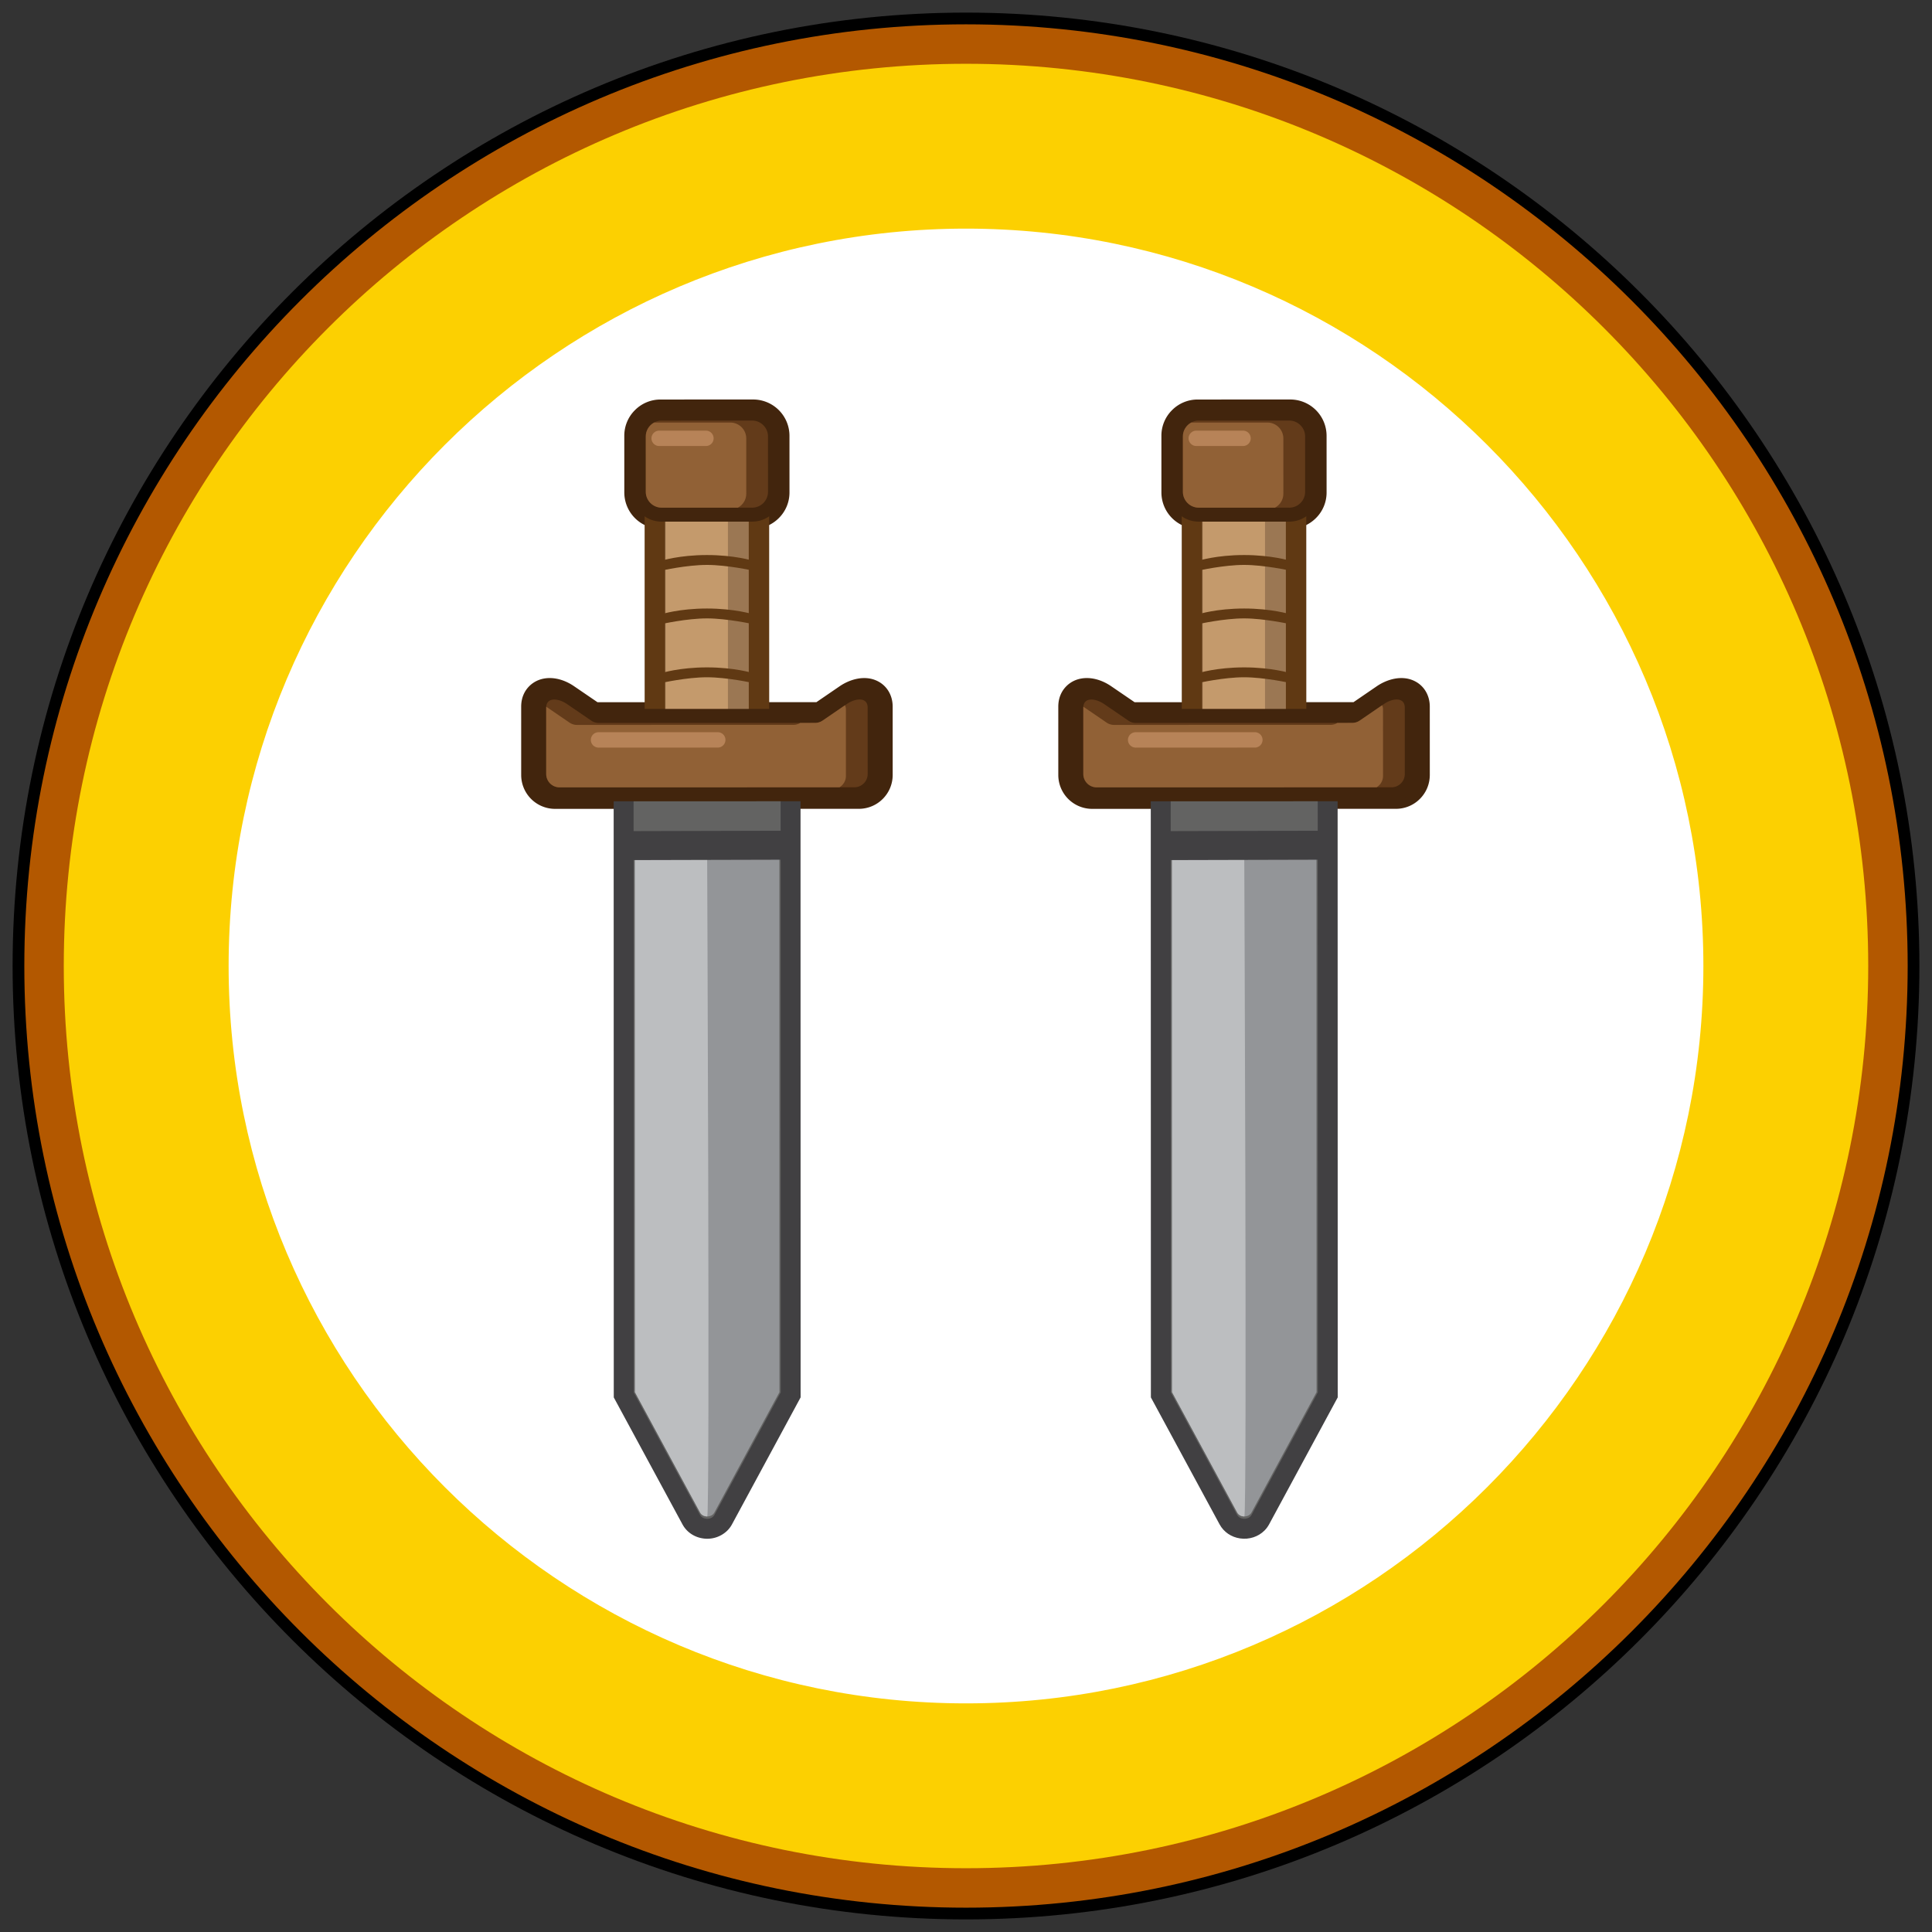 <svg xmlns="http://www.w3.org/2000/svg" xmlns:xlink="http://www.w3.org/1999/xlink" width="200" height="200" xmlns:v="https://vecta.io/nano"><rect width="100%" height="100%" fill="#333333" stroke="none"/><path fill="#fff" d="M100 193.571c-51.595 0-93.571-41.976-93.571-93.571S48.405 6.43 100 6.43s93.571 41.976 93.571 93.57-41.976 93.571-93.571 93.571z"/><path d="M100 11.555c48.847 0 88.446 39.601 88.446 88.445s-39.6 88.446-88.446 88.446S11.554 148.847 11.554 100 51.153 11.555 100 11.555m0-10.25C45.579 1.305 1.304 45.579 1.304 100S45.579 198.696 100 198.696s98.696-44.275 98.696-98.696S154.421 1.305 100 1.305h0z"/><path fill="#b35800" d="M100 11.519c48.867 0 88.482 39.616 88.482 88.481S148.867 188.482 100 188.482 11.518 148.867 11.518 100 51.133 11.519 100 11.519m0-9C46.248 2.519 2.518 46.249 2.518 100s43.73 97.482 97.482 97.482 97.482-43.73 97.482-97.482S153.752 2.519 100 2.519h0z"/><path fill="#fcd001" d="M100 23.667c42.09 0 76.333 34.243 76.333 76.333S142.09 176.333 100 176.333 23.667 142.09 23.667 100 57.91 23.667 100 23.667m0-17.065C48.419 6.602 6.602 48.418 6.602 100S48.419 193.398 100 193.398s93.398-41.814 93.398-93.398S151.584 6.602 100 6.602h0z"/><path d="M122.794 43.925a1.68 1.68 0 0 1 1.187-.493l9.595-.003c.922 0 1.679.756 1.679 1.68l.003 5.873c0 .462-.19.88-.495 1.186a1.67 1.67 0 0 1-1.187.492l-9.593.001a1.69 1.69 0 0 1-1.682-1.678V45.11c0-.463.19-.881.493-1.185m-1.465-1.466a3.72 3.72 0 0 0-1.101 2.652l.001 5.872a3.76 3.76 0 0 0 3.753 3.752l9.594-.001c1.001 0 1.942-.393 2.652-1.104a3.72 3.72 0 0 0 1.1-2.649l-.001-5.873a3.76 3.76 0 0 0-3.753-3.752l-9.594.002a3.72 3.72 0 0 0-2.651 1.101m-9.465 30.052c.408-.407 1.297-.226 2 .255l2.582 1.768a1.43 1.43 0 0 0 .801.248l23.072-.005a1.43 1.43 0 0 0 .802-.249l2.582-1.767c.941-.646 2.222-.755 2.222.388l.002 7.072a1.41 1.41 0 0 1-1.421 1.421l-31.443.007a1.42 1.42 0 0 1-1.421-1.42l-.001-7.076c0-.293.083-.501.223-.642m-1.476-1.476c-.381.383-.834 1.058-.834 2.118l.001 7.075a3.51 3.51 0 0 0 3.509 3.506l31.443-.005a3.49 3.49 0 0 0 2.479-1.027c.661-.663 1.026-1.544 1.027-2.481l-.002-7.072c0-1.139-.562-2.114-1.505-2.611-1.352-.714-2.944-.209-3.982.502l-2.411 1.65-22.661.002-2.412-1.647c-1.655-1.134-3.525-1.137-4.652-.01" fill="#42250d"/><path fill="#9b7753" d="M123.456 48.72h10.649v28.086h-10.649z"/><path fill="#603913" d="M124.445 49.607l8.666-.001.005 26.31-8.666.001-.005-26.31zm-2.113-2.112v2.112l.006 26.311.001 2.114h2.111l8.666-.001 2.114-.001v-2.114l-.005-26.311v-2.113h-2.114l-8.666.003h-2.113z"/><path fill="#636362" d="M130.146 156.942c-.409.412-1.015.604-1.62.518a1.81 1.81 0 0 1-1.344-.915l-6.859-12.682-.012-65.311 16.979-.003.012 65.312-6.857 12.683c-.082.146-.18.282-.299.398z"/><path fill="#414042" d="M121.189 78.954l15.221-.003.012 65.183-6.856 12.68c-.033.063-.076.119-.125.168-.372.374-1.116.317-1.38-.167l-6.859-12.678-.013-65.183m-2.061-2.06v2.063l.011 65.181.001.522.25.46 6.859 12.677c.429.793 1.203 1.325 2.125 1.46.934.137 1.879-.169 2.525-.816.19-.191.353-.407.48-.645l6.854-12.68.248-.46v-.522l-.011-65.182v-2.061h-2.062l-15.221.003h-2.059z"/><path fill="#c49a6c" d="M124.5 53.142h6.454v22.619H124.5z"/><path fill="#633b1a" d="M135.136 52.582a2.35 2.35 0 0 1-1.671.694l-9.372.002c-1.303 0-2.362-1.062-2.362-2.364l-.001-5.734a2.35 2.35 0 0 1 .692-1.67c.447-.448 1.039-.694 1.669-.693l9.373-.002a2.35 2.35 0 0 1 1.67.691 2.36 2.36 0 0 1 .694 1.671l.001 5.736c0 .629-.246 1.222-.693 1.669"/><path fill="#42250d" d="M122.933 44.021a1.64 1.64 0 0 1 1.158-.482l9.374-.002c.9 0 1.639.738 1.639 1.641l.002 5.736a1.64 1.64 0 0 1-1.64 1.639l-9.372.001c-.9 0-1.64-.736-1.641-1.64v-5.735c-.002-.452.184-.862.48-1.158m-1.023-1.023c-.583.583-.905 1.357-.905 2.182l.001 5.735c0 .823.322 1.597.906 2.181s1.359.905 2.181.905l9.372-.002c.823 0 1.599-.321 2.182-.905s.905-1.359.905-2.181v-5.736a3.07 3.07 0 0 0-3.088-3.086l-9.373.001a3.07 3.07 0 0 0-2.181.906"/><path fill="#633b1a" d="M145.532 81.606c-.397.397-.925.616-1.486.617l-30.521.005a2.08 2.08 0 0 1-2.102-2.101l-.002-6.867c0-.582.233-.939.43-1.135.732-.732 1.995-.429 2.859.16L117.216 74a.66.66 0 0 0 .371.115l22.394-.005c.133 0 .261-.038.369-.114l2.507-1.715c.662-.452 1.722-.832 2.524-.408.286.15.764.53.764 1.381l.001 6.865a2.09 2.09 0 0 1-.614 1.487"/><path fill="#42250d" d="M112.36 72.636c.396-.396 1.259-.219 1.94.248l2.507 1.714a1.38 1.38 0 0 0 .778.242l22.395-.006a1.38 1.38 0 0 0 .778-.241l2.507-1.714c.914-.627 2.156-.733 2.156.376l.002 6.864a1.37 1.37 0 0 1-1.379 1.38l-30.521.007a1.38 1.38 0 0 1-1.38-1.379l-.001-6.867c.002-.284.083-.487.218-.624m-1.022-1.024c-.293.293-.641.817-.641 1.647l.001 6.867a2.83 2.83 0 0 0 2.827 2.824l30.52-.005c.755 0 1.465-.294 1.998-.827a2.81 2.81 0 0 0 .827-2l-.002-6.864c0-.9-.419-1.636-1.149-2.023-1.088-.572-2.402-.142-3.271.453l-2.49 1.702-22.352.004-2.488-1.701c-1.349-.923-2.903-.954-3.78-.077"/><g fill="#603913"><use xlink:href="#B"/><use xlink:href="#C"/><use xlink:href="#D"/></g><path fill="#939598" d="M128.074 156.578l-6.74-12.456-.01-56.072 14.955-.002.009 56.07-6.736 12.46c-.29.539-1.188.537-1.478 0"/><path fill="#bcbec0" d="M128.813 156.981h0c-.296 0-.592-.135-.737-.403l-6.741-12.456-.01-56.072 7.478-.001c-.001 0 .306 68.932.01 68.932"/><path fill="none" stroke="#414042" stroke-width="3" stroke-miterlimit="10" d="M120.606 87.538l16.26-.042"/><g fill="#916136"><use xlink:href="#E"/><use xlink:href="#F"/></g><g fill="#b78358"><path d="M123.836 44.582l4.846-.001c.436 0 .794.357.794.795s-.358.795-.794.795l-4.845.001a.8.8 0 0 1-.796-.796c0-.436.357-.794.795-.794"/><use xlink:href="#G"/></g><path d="M67.192 43.925a1.68 1.68 0 0 1 1.187-.493l9.595-.003c.922 0 1.679.756 1.679 1.68l.002 5.873c0 .462-.189.88-.494 1.186a1.67 1.67 0 0 1-1.187.492l-9.593.001a1.69 1.69 0 0 1-1.682-1.678V45.11a1.68 1.68 0 0 1 .493-1.185m-1.464-1.466a3.72 3.72 0 0 0-1.101 2.652l.001 5.872a3.76 3.76 0 0 0 3.753 3.752l9.594-.001c1 0 1.942-.393 2.652-1.104a3.72 3.72 0 0 0 1.1-2.649l-.001-5.873a3.76 3.76 0 0 0-3.753-3.752l-9.594.002a3.72 3.72 0 0 0-2.651 1.101m-9.466 30.052c.409-.407 1.298-.226 2 .255l2.583 1.768a1.43 1.43 0 0 0 .801.248l23.072-.005a1.43 1.43 0 0 0 .802-.249l2.582-1.767c.941-.646 2.222-.755 2.222.388l.002 7.072a1.41 1.41 0 0 1-1.421 1.421l-31.443.007a1.42 1.42 0 0 1-1.421-1.42l-.001-7.076c-.001-.293.082-.501.222-.642m-1.476-1.476c-.381.383-.834 1.058-.834 2.118l.001 7.075a3.51 3.51 0 0 0 3.509 3.506l31.443-.005a3.49 3.49 0 0 0 2.479-1.027c.661-.663 1.026-1.544 1.027-2.481l-.002-7.072c0-1.139-.562-2.114-1.505-2.611-1.353-.714-2.944-.209-3.982.502l-2.411 1.65-22.661.002-2.412-1.647c-1.655-1.134-3.525-1.137-4.652-.01" fill="#42250d"/><path fill="#9b7753" d="M67.854 48.72h10.649v28.086H67.854z"/><path fill="#603913" d="M68.844 49.607l8.666-.001.005 26.31-8.666.001-.005-26.31zm-2.114-2.112v2.112l.005 26.311.001 2.114h2.112l8.666-.001 2.114-.001v-2.114l-.005-26.311v-2.113H77.51l-8.666.003H66.73z"/><path fill="#636362" d="M74.544 156.942c-.409.412-1.015.604-1.62.518a1.81 1.81 0 0 1-1.344-.915l-6.859-12.682-.012-65.311 16.979-.003.013 65.312-6.857 12.683a1.75 1.75 0 0 1-.3.398z"/><path fill="#414042" d="M65.588 78.954l15.221-.003.012 65.183-6.856 12.68c-.033.063-.076.119-.125.168-.372.374-1.116.317-1.38-.167l-6.86-12.678-.012-65.183m-2.062-2.06v2.063l.011 65.181.001.522.249.46 6.86 12.677c.428.793 1.203 1.325 2.124 1.46a2.97 2.97 0 0 0 2.526-.816c.19-.191.353-.407.48-.645l6.854-12.68.248-.46v-.522l-.009-65.183V76.89h-2.062l-15.221.003h-2.061z"/><path fill="#c49a6c" d="M68.898 53.142h6.454v22.619h-6.454z"/><path fill="#633b1a" d="M79.534 52.582a2.35 2.35 0 0 1-1.671.694l-9.372.002c-1.303 0-2.362-1.062-2.362-2.364l-.002-5.734a2.35 2.35 0 0 1 .693-1.67c.447-.448 1.039-.694 1.669-.693l9.373-.002a2.35 2.35 0 0 1 1.67.691 2.36 2.36 0 0 1 .694 1.671l.001 5.736a2.34 2.34 0 0 1-.693 1.669"/><path fill="#42250d" d="M67.331 44.021a1.64 1.64 0 0 1 1.158-.482l9.374-.002c.9 0 1.639.738 1.639 1.641l.002 5.736a1.64 1.64 0 0 1-1.64 1.639l-9.372.001c-.9 0-1.64-.736-1.641-1.64v-5.735a1.63 1.63 0 0 1 .48-1.158m-1.022-1.023c-.583.583-.905 1.357-.905 2.182l.001 5.735c0 .823.322 1.597.906 2.181s1.359.905 2.181.905l9.372-.002c.823 0 1.599-.321 2.182-.905s.905-1.359.905-2.181v-5.736a3.07 3.07 0 0 0-3.088-3.086l-9.373.001a3.07 3.07 0 0 0-2.181.906"/><path fill="#633b1a" d="M89.931 81.606c-.397.397-.925.616-1.486.617l-30.522.005a2.08 2.08 0 0 1-2.102-2.101l-.001-6.867c0-.582.233-.939.43-1.135.732-.732 1.995-.429 2.859.16L61.614 74a.66.66 0 0 0 .371.115l22.394-.005c.133 0 .261-.038.369-.114l2.507-1.715c.662-.452 1.721-.832 2.524-.408.286.15.764.53.764 1.381l.001 6.865c.001.563-.218 1.091-.613 1.487"/><path fill="#42250d" d="M56.759 72.636c.396-.396 1.259-.219 1.94.248l2.507 1.714a1.38 1.38 0 0 0 .778.242l22.395-.006a1.38 1.38 0 0 0 .778-.241l2.507-1.714c.914-.627 2.156-.733 2.156.376l.002 6.864c0 .382-.154.728-.405.976s-.593.404-.974.404l-30.521.007a1.38 1.38 0 0 1-1.379-1.379l-.001-6.867c0-.284.081-.487.217-.624m-1.023-1.024c-.293.293-.641.817-.641 1.647l.001 6.867a2.83 2.83 0 0 0 2.827 2.824l30.52-.005c.755 0 1.465-.294 1.998-.827a2.81 2.81 0 0 0 .827-2l-.002-6.864c0-.9-.419-1.636-1.149-2.023-1.088-.572-2.402-.142-3.271.453l-2.49 1.702-22.352.004-2.489-1.701c-1.348-.923-2.902-.954-3.779-.077"/><g fill="#603913"><use xlink:href="#B" x="-55.602"/><use xlink:href="#C" x="-55.602"/><use xlink:href="#D" x="-55.602"/></g><path fill="#939598" d="M72.473 156.578l-6.74-12.456-.01-56.072 14.955-.002.009 56.07-6.736 12.46c-.291.539-1.188.537-1.478 0"/><path fill="#bcbec0" d="M73.211 156.981h0c-.296 0-.592-.135-.737-.403l-6.741-12.456-.01-56.072 7.478-.001c-.001 0 .307 68.932.01 68.932"/><path fill="none" stroke="#414042" stroke-width="3" stroke-miterlimit="10" d="M65.005 87.538l16.26-.042"/><g fill="#916136"><use xlink:href="#E" x="-55.602"/><use xlink:href="#F" x="-55.601"/></g><g fill="#b78358"><path d="M68.234 44.582l4.846-.001c.436 0 .794.357.794.795s-.358.795-.794.795l-4.845.001a.8.8 0 0 1-.796-.796.8.8 0 0 1 .795-.794"/><use xlink:href="#G" x="-55.602"/></g><defs ><path id="B" d="M133.512 70.694v-1.023s-1.873-.584-4.729-.583-4.699.585-4.699.585l.001 1.023s2.602-.586 4.698-.586 4.729.584 4.729.584"/><path id="C" d="M133.511 64.601v-1.024s-1.873-.584-4.729-.583-4.698.585-4.698.585l-.001 1.023s2.604-.586 4.7-.586 4.728.585 4.728.585"/><path id="D" d="M133.51 59.063V58.04s-1.873-.583-4.729-.583-4.7.586-4.7.586l.001 1.022s2.604-.584 4.699-.585 4.729.583 4.729.583"/><path id="E" d="M143.17 73.459c0-.184-.036-.33-.097-.449l-2.315 1.583a1.37 1.37 0 0 1-.777.241l-1.535.002c-.216.131-.464.204-.718.204l-22.394.004c-.277 0-.549-.085-.778-.241l-2.404-1.644-.008.101.001 6.867a1.38 1.38 0 0 0 1.381 1.379l28.981-.007c.397-.242.664-.675.664-1.174l-.001-6.866z"/><path id="F" d="M123.315 43.743c-.511.279-.864.815-.863 1.437l.001 5.735c0 .902.739 1.639 1.64 1.638h7.896c.513-.278.865-.814.865-1.435l-.001-5.736c-.001-.902-.739-1.641-1.642-1.64l-7.896.001z"/><path id="G" d="M117.562 77.391l12.343-.002c.438 0 .795-.357.795-.797s-.357-.794-.795-.794l-12.344.001a.8.8 0 0 0-.796.796.8.8 0 0 0 .797.796"/></defs></svg>
